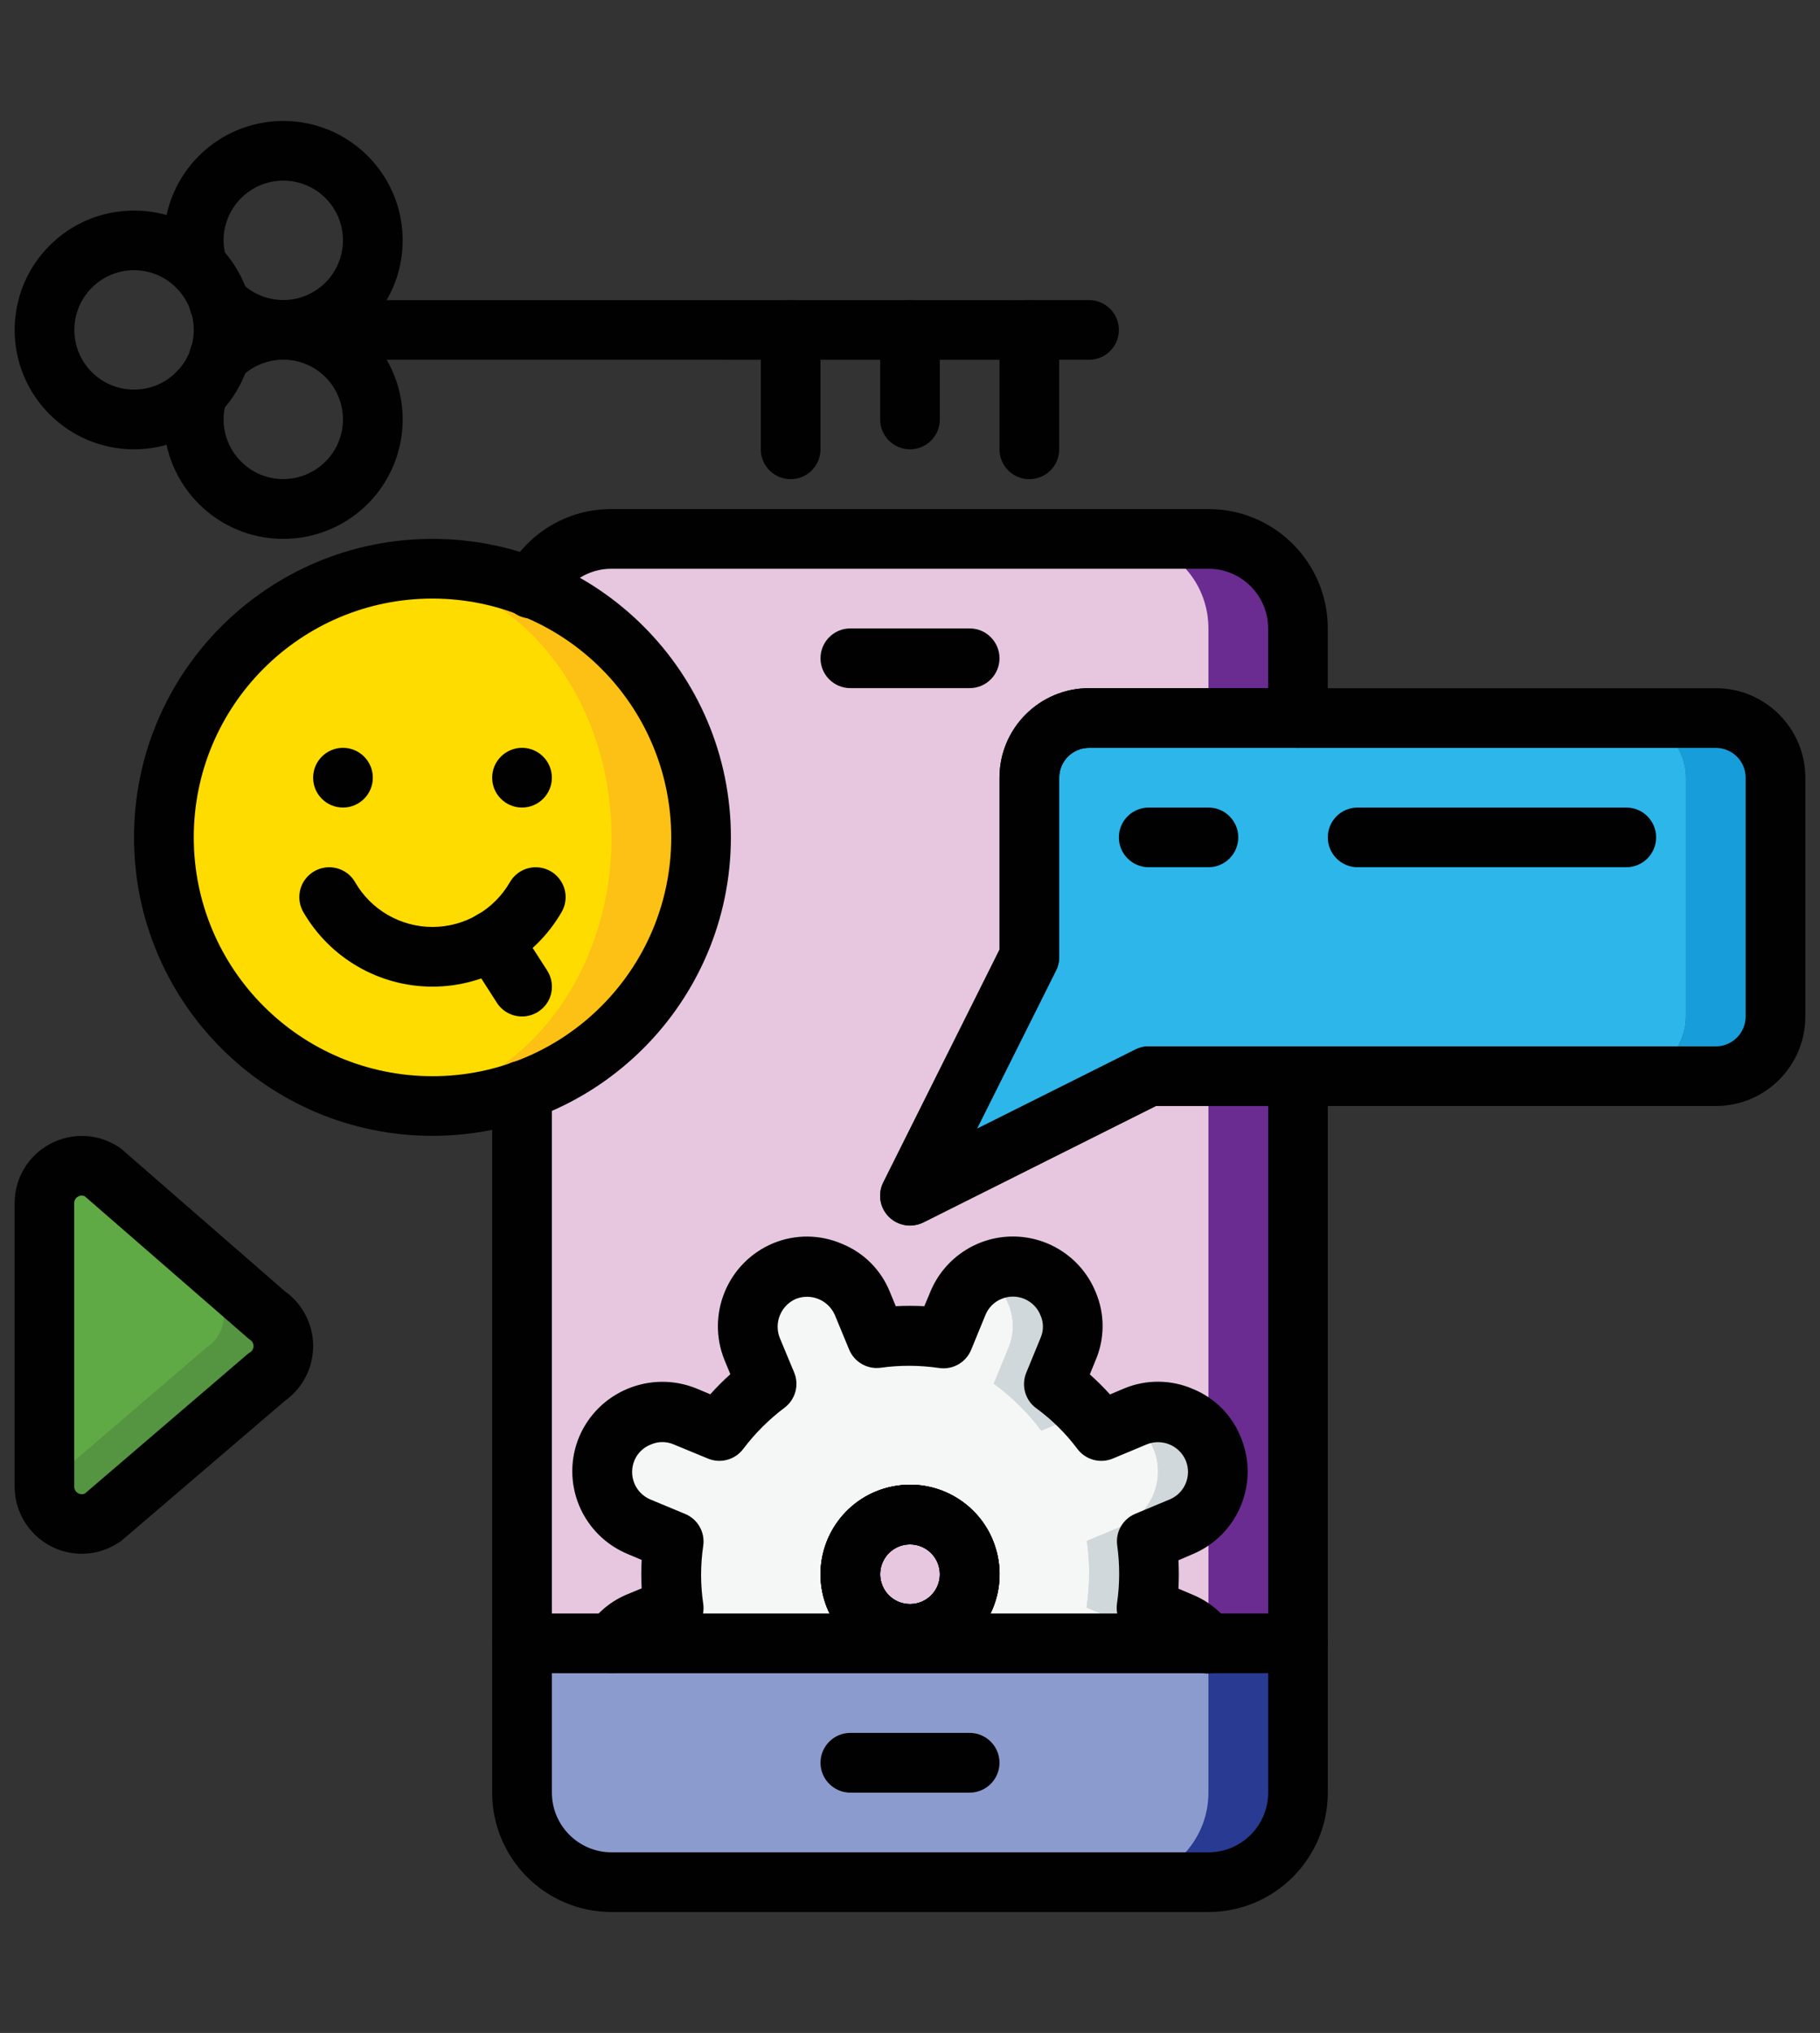 <?xml version="1.0" encoding="utf-8"?>
<!-- Generator: Adobe Illustrator 16.0.0, SVG Export Plug-In . SVG Version: 6.00 Build 0)  -->
<!DOCTYPE svg PUBLIC "-//W3C//DTD SVG 1.1//EN" "http://www.w3.org/Graphics/SVG/1.1/DTD/svg11.dtd">
<svg version="1.1" id="Layer_1" xmlns="http://www.w3.org/2000/svg" xmlns:xlink="http://www.w3.org/1999/xlink" x="0px" y="0px"
	 width="62.68px" height="70px" viewBox="0 0 62.68 70" enable-background="new 0 0 62.68 70" xml:space="preserve">
<rect x="0" y="0" width="62.68" height="70" fill="#333333" stroke="none"/>
<g id="Page-1">
	<g id="_x30_26---App-Design">
		<path id="Shape" fill="#6A2C91" d="M44.701,21.638v37.001H17.978V37.548l0.34-17.307c0.522-1.034,1.584-1.686,2.744-1.686h20.557
			c0.641,0,1.266,0.201,1.787,0.575c0.329,0.23,0.609,0.525,0.821,0.864C44.538,20.487,44.701,21.058,44.701,21.638z"/>
		<path id="Shape_1_" fill="#E7C7E0" d="M41.618,21.638v37.001H17.978V37.548l0.34-17.307c0.522-1.034,1.584-1.686,2.744-1.686
			h17.472c0.642,0,1.269,0.201,1.79,0.575c0.327,0.23,0.607,0.525,0.822,0.864C41.456,20.487,41.618,21.058,41.618,21.638z"/>
		<path id="Shape_2_" fill="#A5A5A4" d="M40.671,55.844l-1.191-0.493c0.111-0.76,0.115-1.531,0.01-2.293l1.182-0.491
			c1.048-0.437,1.544-1.637,1.111-2.684c-0.438-1.044-1.632-1.544-2.684-1.12l-1.182,0.494c-0.462-0.616-1.013-1.159-1.634-1.615
			l0.492-1.201c0.216-0.499,0.216-1.064,0-1.563c-0.313-0.769-1.06-1.273-1.891-1.277c-0.833-0.002-1.584,0.499-1.901,1.267
			l-0.494,1.204c-0.761-0.111-1.538-0.116-2.3-0.011l-0.494-1.193c-0.207-0.5-0.606-0.897-1.11-1.099
			c-0.501-0.22-1.069-0.224-1.574-0.011c-1.044,0.444-1.538,1.644-1.108,2.692l0.492,1.184c-0.616,0.46-1.162,1.008-1.623,1.624
			l-1.192-0.494c-1.049-0.416-2.236,0.076-2.684,1.108c-0.21,0.505-0.213,1.073-0.005,1.58c0.208,0.504,0.61,0.905,1.116,1.115
			l1.192,0.491c-0.113,0.761-0.113,1.533,0,2.293l-1.192,0.493c-0.37,0.148-0.686,0.406-0.904,0.741h20.473
			C41.355,56.254,41.04,55.997,40.671,55.844z M32.131,56.103c-0.77,0.319-1.652,0.143-2.241-0.445
			c-0.588-0.586-0.766-1.472-0.447-2.24c0.318-0.769,1.068-1.269,1.898-1.269c0.833,0,1.582,0.5,1.899,1.27
			C33.668,54.466,33.174,55.661,32.131,56.103z"/>
		<path id="Shape_3_" fill="#D0D8DC" d="M22.018,48.772c-0.073,0.028-0.145,0.066-0.206,0.112l0.904,0.372
			c0.157-0.209,0.323-0.408,0.503-0.598C22.817,48.572,22.396,48.612,22.018,48.772z M30.271,46.049
			c0.056,0.002,0.11,0.009,0.165,0.021l0.011-0.032C30.387,46.036,30.329,46.04,30.271,46.049z M36.283,47.642l0.492-1.201
			c0.216-0.499,0.216-1.064,0-1.563c-0.204-0.507-0.604-0.909-1.109-1.12c-0.591-0.248-1.262-0.197-1.81,0.134
			c0.391,0.224,0.694,0.57,0.864,0.986c0.216,0.499,0.216,1.064,0,1.563l-0.494,1.201c0.622,0.456,1.174,0.999,1.635,1.615
			l1.183-0.494c0.119-0.048,0.243-0.083,0.37-0.104C37.074,48.281,36.696,47.94,36.283,47.642z M40.671,55.844l-1.191-0.493
			c0.111-0.76,0.115-1.531,0.01-2.293l1.182-0.491c1.048-0.437,1.544-1.637,1.111-2.684c-0.438-1.044-1.632-1.544-2.684-1.12
			l-0.276,0.113c0.412,0.216,0.732,0.574,0.905,1.007c0.432,1.047-0.064,2.247-1.111,2.684l-1.182,0.491
			c0.104,0.762,0.102,1.533-0.013,2.293l1.194,0.493c0.368,0.153,0.684,0.41,0.904,0.741h2.056
			C41.355,56.254,41.04,55.997,40.671,55.844z"/>
		<path id="Shape_4_" fill="#D0D8DC" d="M30.178,46.038l0.011,0.021c0.032,0,0.051-0.011,0.081-0.011
			C30.241,46.04,30.21,46.036,30.178,46.038z M38.616,48.772c-0.379-0.165-0.8-0.204-1.202-0.113
			c0.178,0.19,0.346,0.389,0.503,0.598l0.905-0.381C38.758,48.835,38.688,48.801,38.616,48.772z"/>
		<path id="Shape_5_" fill="#F5F6F6" d="M38.616,55.844l-1.194-0.493c0.114-0.76,0.117-1.531,0.013-2.293l1.182-0.491
			c1.047-0.437,1.543-1.637,1.111-2.684c-0.173-0.433-0.493-0.791-0.905-1.007l-0.905,0.381c-0.157-0.209-0.325-0.407-0.503-0.598
			c-0.127,0.021-0.251,0.056-0.37,0.104l-1.183,0.494c-0.461-0.616-1.013-1.159-1.635-1.615l0.494-1.201
			c0.216-0.499,0.216-1.064,0-1.563c-0.17-0.416-0.474-0.763-0.864-0.986c-0.392,0.218-0.701,0.562-0.873,0.976l-0.494,1.204
			c-0.677-0.104-1.363-0.113-2.042-0.032l-0.011,0.032c-0.055-0.013-0.109-0.02-0.165-0.021c-0.03,0-0.049,0.011-0.081,0.011
			l-0.011-0.021l-0.483-1.172c-0.207-0.5-0.606-0.897-1.11-1.099c-0.501-0.22-1.069-0.224-1.574-0.011
			c-0.088,0.037-0.172,0.083-0.255,0.134c-0.877,0.526-1.24,1.612-0.854,2.559l0.492,1.184c-0.616,0.46-1.162,1.008-1.623,1.624
			l-1.192-0.494c-0.117-0.047-0.238-0.081-0.361-0.104c-0.18,0.189-0.347,0.389-0.503,0.598l-0.904-0.372
			c-0.417,0.206-0.743,0.558-0.916,0.986c-0.21,0.505-0.213,1.073-0.005,1.58c0.208,0.504,0.61,0.905,1.116,1.115l1.192,0.491
			c-0.113,0.761-0.113,1.533,0,2.293l-1.192,0.493c-0.37,0.148-0.686,0.406-0.904,0.741h18.417
			C39.3,56.254,38.984,55.997,38.616,55.844z M32.131,56.103c-0.59,0.237-1.256,0.192-1.807-0.126
			c-0.401-0.218-0.713-0.565-0.885-0.985c-0.393-0.948-0.018-2.041,0.874-2.55c0.075-0.056,0.157-0.1,0.246-0.132
			c0.686-0.327,1.496-0.25,2.107,0.202c0.611,0.451,0.922,1.203,0.811,1.955C33.366,55.22,32.847,55.848,32.131,56.103z"/>
		<path id="Shape_6_" fill="#283A91" d="M44.701,56.585v5.14c0,1.701-1.381,3.083-3.083,3.083H21.061
			c-1.703,0-3.083-1.382-3.083-3.083v-5.14H44.701z"/>
		<path id="Shape_7_" fill="#8C9BCE" d="M41.618,56.585v5.14c0,1.701-1.381,3.083-3.085,3.083H21.061
			c-1.703,0-3.083-1.382-3.083-3.083v-5.14H41.618z"/>
		<path id="Shape_9_" fill="#559542" d="M9.18,47.416l-5.652,4.842c-0.394,0.262-0.9,0.285-1.317,0.063
			c-0.417-0.224-0.678-0.658-0.678-1.133v-9.763c-0.008-0.577,0.378-1.086,0.936-1.233c0.359-0.109,0.75-0.051,1.06,0.164
			l5.652,4.923c0.36,0.235,0.578,0.638,0.578,1.069C9.757,46.776,9.54,47.181,9.18,47.416z"/>
		<path id="Shape_10_" fill="#60AA45" d="M7.125,46.387L1.532,51.18v-9.755c-0.008-0.577,0.378-1.086,0.936-1.233l4.657,4.059
			c0.359,0.236,0.577,0.639,0.577,1.068C7.702,45.751,7.484,46.152,7.125,46.387z"/>
		<path id="Shape_11_" fill="#179EDA" d="M61.147,26.778V35c-0.004,1.135-0.924,2.052-2.057,2.056h-3.084
			c1.135-0.004,2.052-0.921,2.058-2.056v-8.222c-0.006-1.134-0.923-2.052-2.058-2.057h3.084
			C60.224,24.726,61.144,25.644,61.147,26.778z"/>
		<path id="Shape_12_" fill="#2CB6EA" d="M58.064,26.778V35c-0.006,1.135-0.923,2.052-2.058,2.056H39.563l-8.223,4.111l4.11-8.224
			v-6.166c0.005-1.134,0.923-2.052,2.058-2.057h18.499C57.142,24.726,58.059,25.644,58.064,26.778z"/>
		<path id="Shape_13_" fill="#FCC114" d="M24.146,28.832c0,5.109-4.142,9.251-9.25,9.251c-0.517,0.001-1.033-0.04-1.542-0.122
			c-4.452-0.757-7.708-4.613-7.708-9.129c0-4.514,3.256-8.371,7.708-9.126c0.509-0.083,1.025-0.124,1.542-0.122
			C20.003,19.583,24.146,23.724,24.146,28.832z"/>
		<ellipse id="Oval_1_" fill="#FEDC00" cx="13.353" cy="28.833" rx="7.708" ry="9.128"/>
		<path id="Shape_14_" fill="#010101" d="M41.618,65.835H21.061c-2.27,0-4.111-1.841-4.111-4.11V37.548
			c0-0.564,0.461-1.027,1.028-1.027c0.569,0,1.029,0.463,1.029,1.027v24.177c0,1.133,0.921,2.055,2.055,2.055h20.557
			c1.133,0,2.056-0.922,2.056-2.055V38.083h-3.868L31.8,42.091c-0.397,0.198-0.875,0.122-1.187-0.19
			c-0.314-0.313-0.39-0.792-0.191-1.188l4-8.011v-5.924c0-1.703,1.381-3.083,3.086-3.083h6.166v-2.057
			c0-1.135-0.923-2.054-2.056-2.054H21.061c-0.772-0.004-1.479,0.431-1.827,1.12c-0.157,0.341-0.487,0.566-0.861,0.591
			c-0.375,0.024-0.733-0.155-0.934-0.47c-0.203-0.316-0.218-0.717-0.039-1.045c0.695-1.385,2.114-2.258,3.661-2.252h20.557
			c2.27,0,4.11,1.84,4.11,4.11v3.083c0,0.568-0.461,1.029-1.027,1.029h-7.193c-0.569,0-1.029,0.459-1.029,1.027v6.166
			c0,0.16-0.033,0.317-0.104,0.46l-2.732,5.465l5.465-2.733c0.141-0.07,0.297-0.107,0.455-0.107h5.139
			c0.566,0,1.027,0.459,1.027,1.027v24.669C45.729,63.994,43.888,65.835,41.618,65.835z"/>
		<path id="Shape_15_" fill="#010101" d="M44.701,57.612H17.978c-0.566,0-1.028-0.461-1.028-1.027c0-0.569,0.461-1.029,1.028-1.029
			h26.724c0.566,0,1.027,0.46,1.027,1.029C45.729,57.151,45.268,57.612,44.701,57.612z"/>
		<path id="Shape_16_" fill="#010101" d="M33.395,23.694h-4.11c-0.567,0-1.027-0.46-1.027-1.027c0-0.568,0.46-1.029,1.027-1.029
			h4.11c0.567,0,1.027,0.461,1.027,1.029C34.422,23.234,33.962,23.694,33.395,23.694z"/>
		<path id="Shape_17_" fill="#010101" d="M33.395,61.725h-4.11c-0.567,0-1.027-0.463-1.027-1.028c0-0.568,0.46-1.029,1.027-1.029
			h4.11c0.567,0,1.027,0.461,1.027,1.029C34.422,61.262,33.962,61.725,33.395,61.725z"/>
		<path id="Shape_18_" fill="#010101" d="M31.345,57.288c-1.586,0.001-2.916-1.199-3.072-2.778c-0.155-1.578,0.91-3.02,2.466-3.328
			c1.555-0.312,3.094,0.609,3.553,2.128c0.461,1.519-0.305,3.139-1.772,3.745C32.149,57.208,31.748,57.288,31.345,57.288z
			 M31.339,53.177c-0.135,0-0.269,0.025-0.391,0.077c-0.488,0.203-0.745,0.743-0.591,1.248c0.153,0.507,0.666,0.813,1.184,0.71
			c0.52-0.102,0.872-0.582,0.821-1.107C32.31,53.577,31.868,53.177,31.339,53.177L31.339,53.177z"/>
		<path id="Shape_19_" fill="#010101" d="M31.345,57.288c-1.586,0.001-2.916-1.199-3.072-2.778c-0.155-1.578,0.91-3.02,2.466-3.328
			c1.555-0.312,3.094,0.609,3.553,2.128c0.461,1.519-0.305,3.139-1.772,3.745C32.149,57.208,31.748,57.288,31.345,57.288z
			 M31.339,53.177c-0.135,0-0.269,0.025-0.391,0.077c-0.488,0.203-0.745,0.743-0.591,1.248c0.153,0.507,0.666,0.813,1.184,0.71
			c0.52-0.102,0.872-0.582,0.821-1.107C32.31,53.577,31.868,53.177,31.339,53.177L31.339,53.177z"/>
		<path id="Shape_20_" fill="#010101" d="M21.102,57.612c-0.377,0-0.725-0.207-0.903-0.54c-0.18-0.332-0.164-0.736,0.045-1.052
			c0.333-0.51,0.813-0.903,1.376-1.131l0.479-0.198c-0.018-0.328-0.018-0.652,0-0.979l-0.485-0.205
			c-0.756-0.314-1.359-0.917-1.672-1.675c-0.313-0.76-0.31-1.612,0.008-2.367c0.666-1.555,2.452-2.29,4.022-1.662l0.49,0.206
			c0.219-0.244,0.449-0.475,0.691-0.692l-0.197-0.475c-0.645-1.573,0.098-3.371,1.663-4.03c0.765-0.319,1.626-0.312,2.387,0.02
			c0.747,0.305,1.336,0.897,1.638,1.645l0.206,0.499c0.328-0.017,0.655-0.017,0.983,0l0.206-0.492
			c0.475-1.155,1.599-1.908,2.845-1.908c1.248,0,2.374,0.753,2.848,1.908c0.324,0.755,0.321,1.609-0.004,2.363l-0.195,0.476
			c0.243,0.218,0.476,0.45,0.696,0.691l0.48-0.204c0.762-0.318,1.621-0.313,2.38,0.018c0.752,0.309,1.345,0.908,1.646,1.666
			c0.649,1.571-0.1,3.372-1.67,4.024l-0.48,0.206c0.017,0.324,0.017,0.651,0,0.978l0.484,0.205c0.555,0.228,1.028,0.614,1.363,1.112
			c0.319,0.471,0.194,1.111-0.275,1.429c-0.47,0.318-1.107,0.194-1.427-0.274c-0.108-0.163-0.26-0.291-0.439-0.365l-1.199-0.495
			c-0.436-0.182-0.692-0.638-0.623-1.105c0.098-0.662,0.099-1.335,0.007-1.998c-0.064-0.462,0.194-0.909,0.623-1.087l1.183-0.494
			c0.521-0.216,0.769-0.814,0.557-1.336c-0.219-0.519-0.812-0.771-1.337-0.564l-1.177,0.492c-0.431,0.179-0.929,0.047-1.214-0.324
			c-0.399-0.534-0.876-1.008-1.415-1.403c-0.389-0.276-0.532-0.784-0.353-1.226l0.494-1.203c0.108-0.245,0.108-0.525,0-0.769
			c-0.1-0.258-0.299-0.462-0.554-0.571c-0.251-0.107-0.538-0.107-0.791-0.002c-0.254,0.102-0.45,0.302-0.553,0.552l-0.492,1.2
			c-0.18,0.438-0.635,0.697-1.104,0.628c-0.668-0.099-1.347-0.102-2.014-0.009c-0.463,0.061-0.907-0.196-1.085-0.626l-0.493-1.193
			c-0.227-0.514-0.818-0.757-1.341-0.552c-0.52,0.228-0.763,0.824-0.552,1.351l0.491,1.178c0.183,0.434,0.045,0.937-0.332,1.22
			c-0.536,0.402-1.012,0.878-1.417,1.413c-0.281,0.377-0.781,0.516-1.216,0.337l-1.194-0.493c-0.246-0.103-0.523-0.102-0.768,0.005
			c-0.257,0.097-0.464,0.295-0.571,0.548c-0.106,0.25-0.108,0.535-0.006,0.789c0.104,0.254,0.305,0.455,0.557,0.56l1.193,0.496
			c0.438,0.181,0.694,0.636,0.623,1.103c-0.097,0.658-0.097,1.327,0,1.985c0.071,0.469-0.186,0.922-0.623,1.103l-1.193,0.494
			c-0.18,0.07-0.332,0.194-0.438,0.354C21.77,57.447,21.447,57.615,21.102,57.612z M31.345,57.288
			c-1.586,0.001-2.916-1.199-3.072-2.778c-0.155-1.578,0.91-3.02,2.466-3.328c1.555-0.312,3.094,0.609,3.553,2.128
			c0.461,1.519-0.305,3.139-1.772,3.745C32.149,57.209,31.748,57.288,31.345,57.288z M31.34,53.177
			c-0.133,0-0.269,0.025-0.392,0.077c-0.488,0.203-0.744,0.743-0.591,1.248c0.153,0.507,0.667,0.813,1.185,0.71
			c0.519-0.102,0.876-0.583,0.821-1.109C32.311,53.577,31.868,53.177,31.34,53.177z"/>
		<path id="Shape_21_" fill="#010101" d="M35.45,16.499c-0.568,0-1.028-0.459-1.028-1.027v-3.084H10.785
			c-0.569,0-1.03-0.459-1.03-1.026c0-0.568,0.461-1.028,1.03-1.028H35.45c0.567,0,1.028,0.46,1.028,1.028v4.11
			C36.479,16.04,36.018,16.499,35.45,16.499z"/>
		<path id="Shape_22_" fill="#010101" d="M27.229,16.499c-0.567,0-1.027-0.459-1.027-1.027v-4.11c0-0.568,0.46-1.028,1.027-1.028
			c0.568,0,1.028,0.46,1.028,1.028v4.11C28.257,16.04,27.797,16.499,27.229,16.499z"/>
		<path id="Shape_23_" fill="#010101" d="M31.34,15.471c-0.569,0-1.027-0.461-1.027-1.026v-3.084c0-0.568,0.458-1.028,1.027-1.028
			s1.027,0.46,1.027,1.028v3.084C32.367,15.01,31.909,15.471,31.34,15.471z"/>
		<path id="Shape_24_" fill="#010101" d="M37.508,12.387H35.45c-0.568,0-1.028-0.459-1.028-1.026c0-0.568,0.46-1.028,1.028-1.028
			h2.058c0.565,0,1.025,0.46,1.025,1.028C38.533,11.928,38.073,12.387,37.508,12.387z"/>
		<path id="Shape_26_" fill="#010101" d="M2.817,53.501c-1.276-0.002-2.312-1.038-2.313-2.314v-9.765
			c0.001-0.854,0.47-1.635,1.225-2.036c0.751-0.402,1.663-0.358,2.372,0.116c0.037,0.025,0.072,0.052,0.104,0.08l5.61,4.883
			c0.609,0.434,0.97,1.136,0.97,1.884c0,0.746-0.36,1.448-0.97,1.883l-5.617,4.805c-0.034,0.028-0.067,0.051-0.103,0.073
			C3.717,53.365,3.274,53.499,2.817,53.501z M2.817,41.167c-0.043,0-0.085,0.011-0.124,0.032c-0.085,0.043-0.139,0.13-0.136,0.228
			v9.764c0,0.086,0.044,0.168,0.119,0.216c0.073,0.047,0.166,0.055,0.247,0.02l5.591-4.791c0.032-0.027,0.065-0.053,0.103-0.073
			c0.072-0.048,0.114-0.129,0.114-0.214c0-0.088-0.042-0.166-0.114-0.214c-0.038-0.023-0.07-0.052-0.103-0.082l-5.591-4.86
			c-0.032-0.017-0.069-0.024-0.104-0.024H2.817z"/>
		<path id="Shape_27_" fill="#010101" d="M59.091,38.083h-14.39c-0.567,0-1.027-0.46-1.027-1.027c0-0.568,0.46-1.027,1.027-1.027
			h14.39c0.569,0,1.028-0.46,1.028-1.028v-8.222c0-0.568-0.459-1.027-1.028-1.027h-14.39c-0.567,0-1.027-0.461-1.027-1.029
			c0-0.566,0.46-1.027,1.027-1.027h14.39c1.703,0,3.084,1.381,3.084,3.083V35C62.175,36.702,60.794,38.083,59.091,38.083z"/>
		<path id="Shape_28_" fill="#010101" d="M31.34,42.193c-0.356,0.001-0.687-0.183-0.875-0.484c-0.188-0.304-0.205-0.683-0.043-1.003
			l4-8.004v-5.924c0-1.703,1.381-3.083,3.086-3.083h7.193c0.566,0,1.027,0.461,1.027,1.027c0,0.568-0.461,1.029-1.027,1.029h-7.193
			c-0.569,0-1.029,0.459-1.029,1.027v6.166c0,0.16-0.033,0.317-0.104,0.46l-2.732,5.465l5.465-2.733
			c0.141-0.07,0.297-0.107,0.455-0.107h5.139c0.566,0,1.027,0.459,1.027,1.027c0,0.567-0.461,1.027-1.027,1.027h-4.896L31.8,42.091
			C31.655,42.161,31.5,42.196,31.34,42.193z"/>
		<path id="Shape_29_" fill="#010101" d="M41.618,29.861h-2.056c-0.567,0-1.029-0.461-1.029-1.029c0-0.567,0.462-1.026,1.029-1.026
			h2.056c0.565,0,1.028,0.459,1.028,1.026C42.646,29.4,42.184,29.861,41.618,29.861z"/>
		<path id="Shape_30_" fill="#010101" d="M56.007,29.861h-9.252c-0.566,0-1.026-0.461-1.026-1.029c0-0.567,0.46-1.026,1.026-1.026
			h9.252c0.569,0,1.029,0.459,1.029,1.026C57.036,29.4,56.576,29.861,56.007,29.861z"/>
		<path id="Shape_31_" fill="#010101" d="M14.895,39.11c-5.677,0-10.279-4.601-10.279-10.278c0-5.676,4.602-10.277,10.279-10.277
			c5.676,0,10.277,4.601,10.277,10.277C25.166,34.508,20.568,39.105,14.895,39.11z M14.895,20.61c-4.542,0-8.222,3.683-8.222,8.222
			c0,4.542,3.68,8.224,8.222,8.224c4.54,0,8.222-3.682,8.222-8.224C23.112,24.293,19.433,20.616,14.895,20.61z"/>
		<circle id="Oval_2_" fill="#010101" cx="11.812" cy="26.778" r="1.028"/>
		<circle id="Oval_3_" fill="#010101" cx="17.978" cy="26.778" r="1.028"/>
		<path id="Shape_32_" fill="#010101" d="M14.895,33.973c-1.834-0.001-3.53-0.98-4.449-2.569c-0.183-0.319-0.183-0.71,0-1.028
			c0.186-0.319,0.525-0.514,0.895-0.514c0.366,0,0.706,0.196,0.889,0.514c0.548,0.953,1.565,1.541,2.665,1.541
			s2.115-0.588,2.666-1.541c0.183-0.318,0.522-0.514,0.889-0.514c0.368,0,0.707,0.195,0.891,0.514
			c0.185,0.318,0.185,0.709,0.001,1.028C18.424,32.992,16.73,33.971,14.895,33.973z"/>
		<path id="Shape_33_" fill="#010101" d="M17.978,35c-0.35,0.001-0.675-0.178-0.865-0.471l-1.016-1.585
			c-0.204-0.308-0.222-0.7-0.054-1.03c0.168-0.328,0.499-0.54,0.868-0.558c0.368-0.016,0.716,0.166,0.914,0.477l1.019,1.583
			c0.202,0.318,0.219,0.719,0.039,1.05C18.7,34.793,18.355,35,17.978,35z"/>
		<path id="Shape_38_" fill="#010101" d="M9.754,12.387c-1.111,0-2.175-0.452-2.949-1.25c-0.239-0.247-0.338-0.601-0.264-0.938
			c-0.316-0.09-0.57-0.329-0.682-0.639C5.713,9.146,5.642,8.713,5.644,8.276c0-2.271,1.84-4.111,4.111-4.111
			c2.271,0,4.113,1.84,4.113,4.111C13.867,10.547,12.026,12.387,9.754,12.387z M7.83,9.437c0.173,0.049,0.331,0.144,0.456,0.274
			c0.686,0.704,1.776,0.823,2.597,0.283c0.822-0.539,1.146-1.584,0.777-2.496c-0.372-0.91-1.334-1.43-2.3-1.24
			c-0.965,0.19-1.66,1.036-1.66,2.019c-0.001,0.2,0.029,0.4,0.096,0.588C7.86,9.048,7.871,9.247,7.83,9.437z"/>
		<path id="Shape_39_" fill="#010101" d="M9.754,18.555c-2.271,0-4.111-1.843-4.111-4.11c-0.002-0.438,0.069-0.872,0.216-1.285
			c0.112-0.31,0.366-0.549,0.682-0.64c-0.074-0.335,0.025-0.688,0.264-0.938c1.3-1.342,3.342-1.638,4.972-0.72
			c1.627,0.918,2.431,2.818,1.956,4.626C13.259,17.295,11.625,18.556,9.754,18.555z M7.83,13.283
			c0.042,0.19,0.031,0.388-0.034,0.573c-0.067,0.188-0.098,0.386-0.096,0.588c0.002,0.98,0.699,1.826,1.662,2.014
			c0.966,0.188,1.929-0.334,2.298-1.244c0.37-0.912,0.044-1.956-0.778-2.494c-0.822-0.538-1.91-0.419-2.596,0.283
			C8.161,13.136,8.003,13.232,7.83,13.283z"/>
		<path id="Shape_40_" fill="#010101" d="M4.616,15.471c-2.271,0-4.111-1.84-4.111-4.11c0-2.271,1.84-4.111,4.111-4.111
			c2.271,0,4.113,1.84,4.113,4.111c0,1.089-0.436,2.136-1.206,2.908C6.753,15.038,5.707,15.471,4.616,15.471z M4.616,9.304
			c-1.136,0-2.055,0.921-2.055,2.057c0,1.135,0.918,2.054,2.055,2.054c1.135,0,2.057-0.918,2.057-2.054
			c0-0.546-0.218-1.07-0.603-1.454C5.685,9.522,5.162,9.304,4.616,9.304z"/>
	</g>
</g>
</svg>
